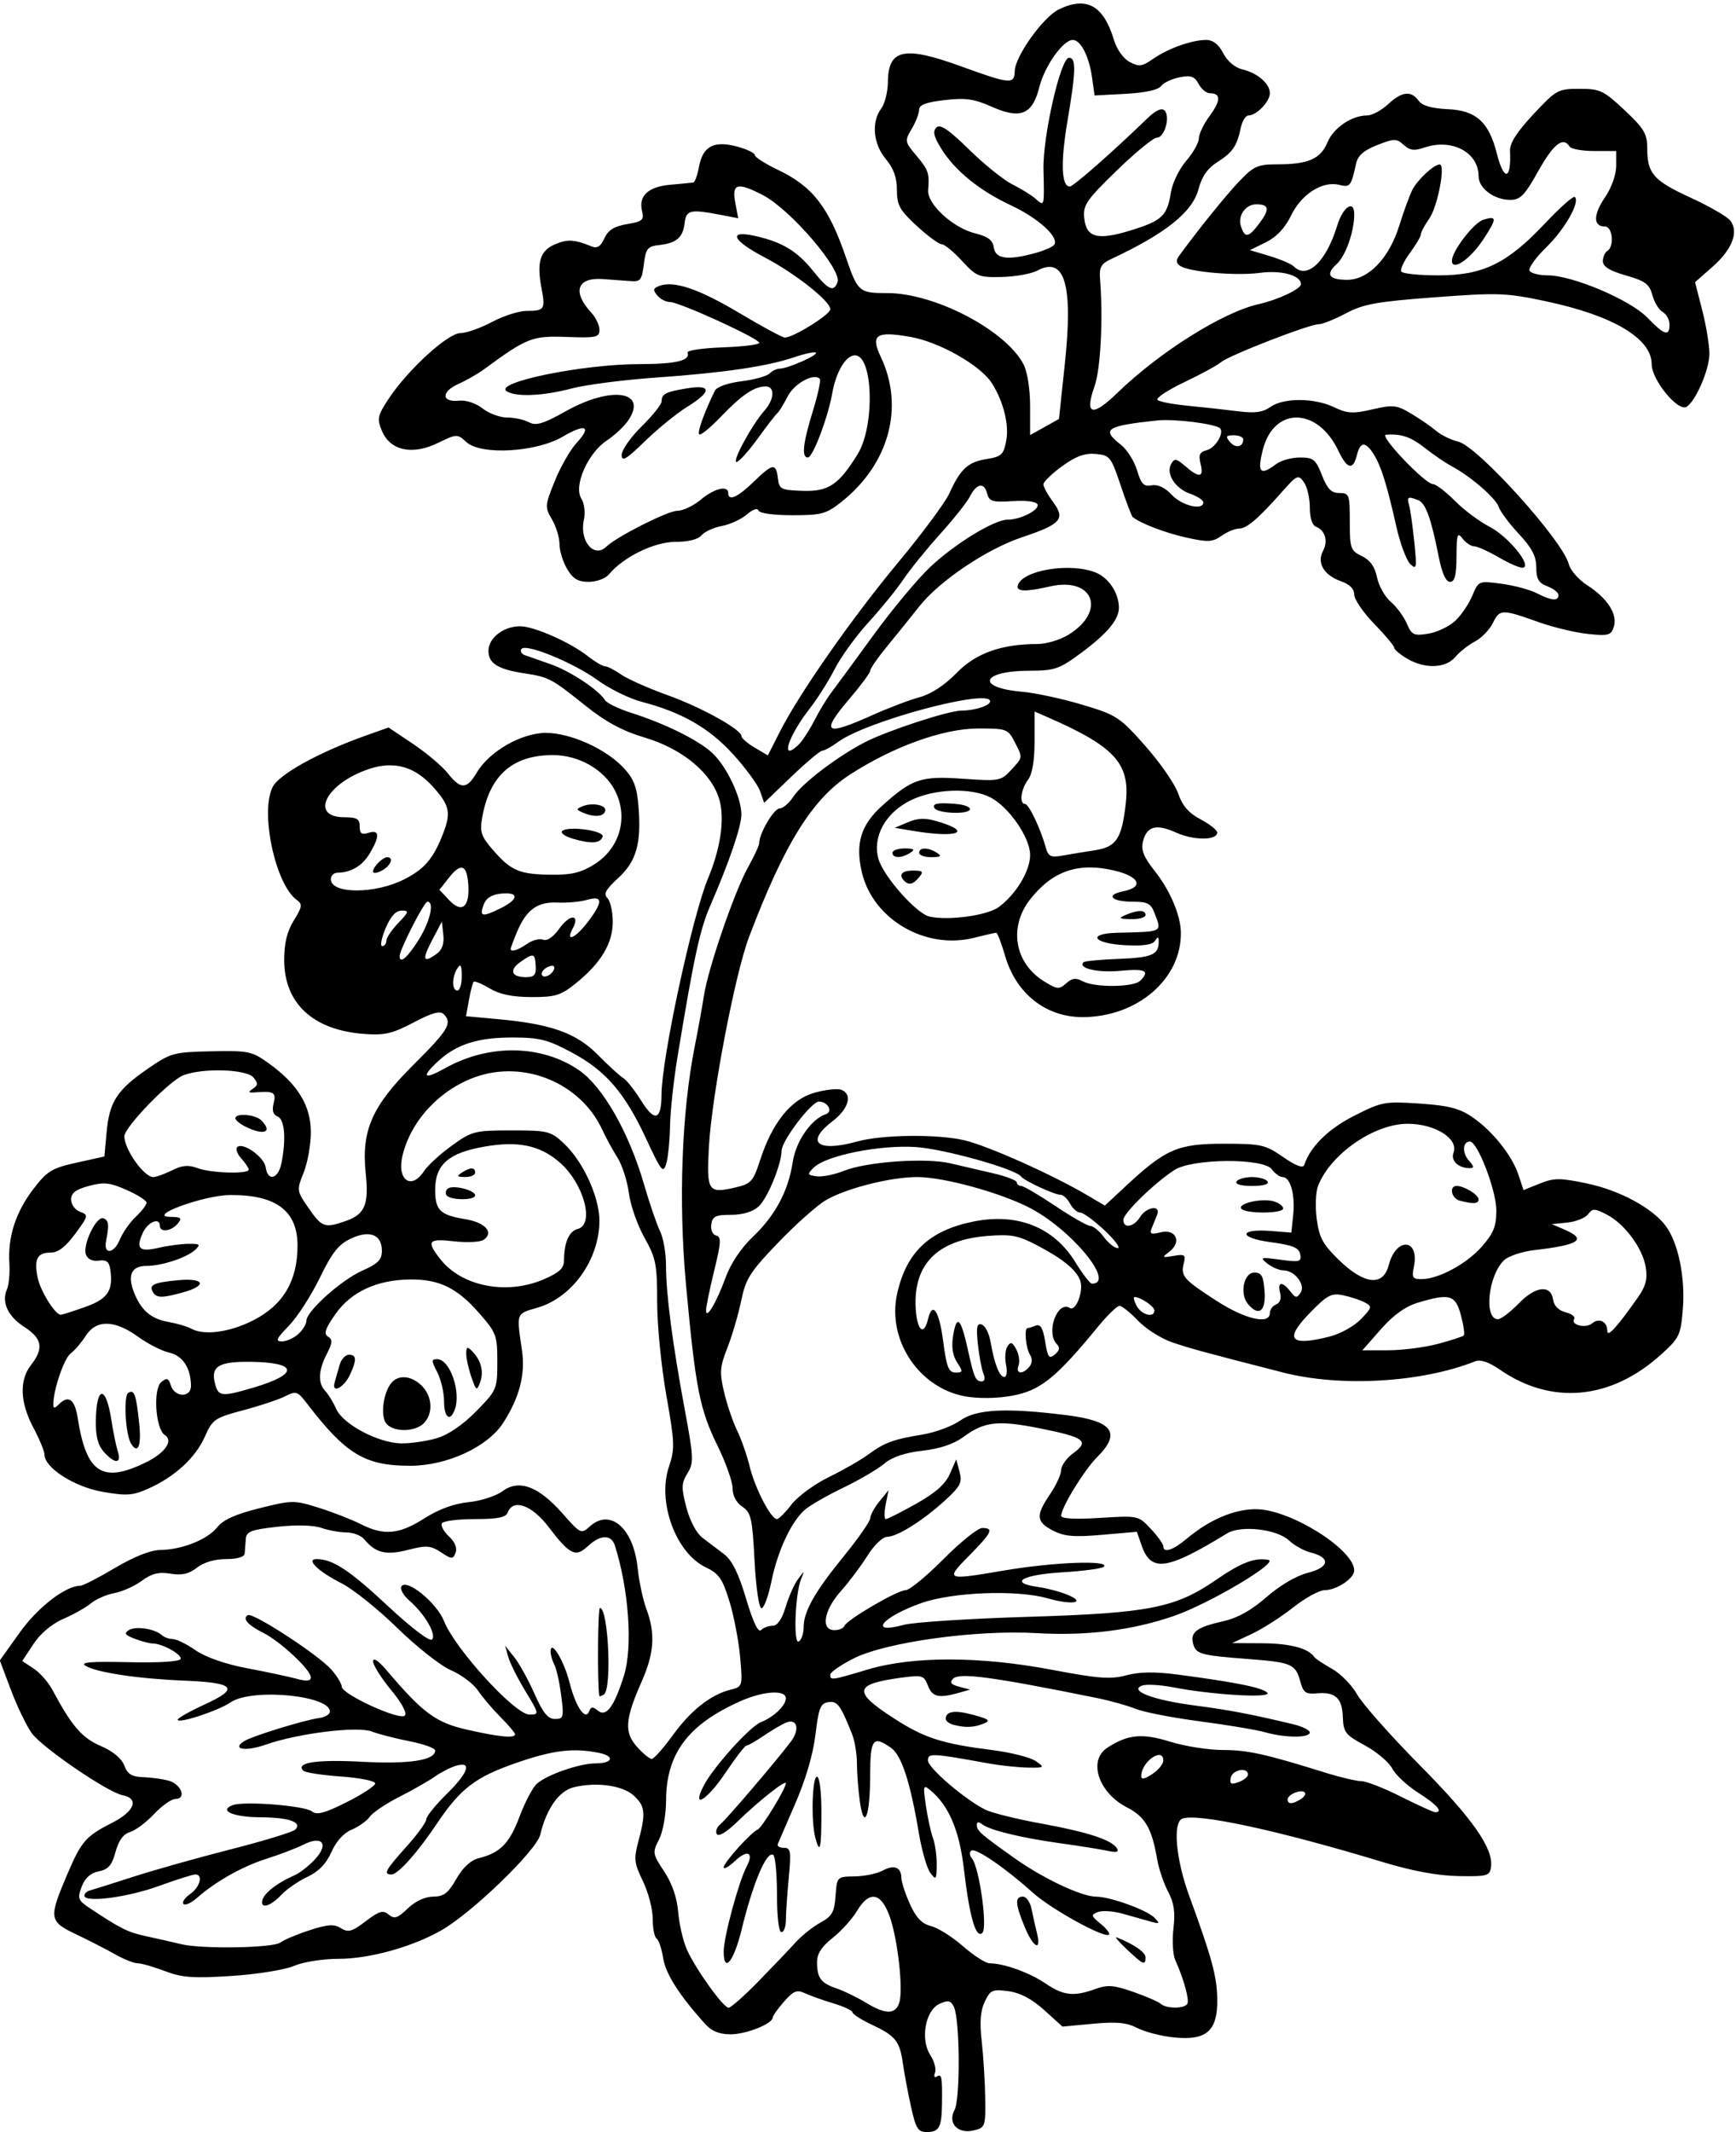 <?xml version="1.0" encoding="UTF-8"?>
<svg version="1.1" viewBox="0 0 366.56 450" xmlns="http://www.w3.org/2000/svg">
<path d="m192.35 444.61c-0.65-2.965-1.421-7.078-1.713-9.141-0.664-4.685-1.551-5.781-6.596-8.153-2.22-1.044-4.037-2.205-4.037-2.582 0-0.376-1.793-1.222-3.984-1.879-2.191-0.657-4.905-1.624-6.031-2.15-1.718-0.802-2.429-0.521-4.423 1.748-1.307 1.487-2.39 3.009-2.406 3.382-0.058 1.333-5.62 3.54-8.923 3.54-2.295 0-3.967-0.669-5.271-2.109-5.478-6.051-8.398-10.609-8.931-13.942-0.323-2.023-0.955-3.904-1.402-4.181-0.448-0.277-0.814-2.155-0.814-4.173s-0.93-5.584-2.067-7.924c-1.857-3.822-1.952-4.683-0.938-8.476 1.578-5.901 1.431-7.339-0.98-9.569-2.341-2.165-7.871-2.939-12.678-1.774-3.122 0.757-5.76 4.489-7.087 10.027-0.792 3.304-14.224 16.315-20.73 20.081-6.12 3.542-15.268 6.103-21.799 6.103-3.373 0-7.485 0.649-9.454 1.492-1.93 0.826-7.817 1.774-13.192 2.124-8.077 0.526-10.438 0.354-14.062-1.022-2.396-0.91-4.995-1.655-5.777-1.655-0.781-4.1e-4 -2.891-0.836-4.688-1.857-1.797-1.021-5.527-2.935-8.29-4.253-5.766-2.75-5.85-3.348-1.81-12.808 2.918-6.832 3.881-7.93 9.413-10.734 4.761-2.413 5.773-5.135 2.168-5.83-3.12-0.601-17.025-10.105-19.15-13.09-1.121-1.574-3.096-5.671-4.388-9.104l-2.349-6.242 4.21-5.899c3.808-5.336 9.694-9.872 12.811-9.872 0.539 0 3.82-1.688 7.291-3.75 3.975-2.361 7.507-3.765 9.539-3.791 4.625-0.059 10.01-2.203 12.051-4.798 1.24-1.577 3.869-2.761 8.914-4.018 6.926-1.725 7.327-1.728 12.521-0.101 2.951 0.925 6.931 2.475 8.844 3.445 4.91 2.489 8.121 2.203 13.448-1.196 3.028-1.933 6.261-3.12 9.319-3.422 2.575-0.255 5.81-1.297 7.188-2.316 3.486-2.578 7.6-1.055 12.666 4.687 3.818 4.328 3.956 4.393 5.782 2.74 4.31-3.901 9.224 0.375 10.093 8.784 0.292 2.829 1.128 6.734 1.857 8.678 1.912 5.098 1.641 9.292-0.982 15.224-3.549 8.024-3.752 10.771-1.026 13.819 1.268 1.418 2.675 2.578 3.125 2.578 0.45 0 2.453-2.255 4.45-5.011 3.821-5.272 7.996-8.557 12.224-9.619 2.507-0.629 2.528-0.701 1.995-6.831-0.296-3.407-1.317-8.726-2.269-11.82-1.466-4.767-2.226-5.86-4.982-7.165-6.341-3.003-10.301-13.829-7.778-21.262 1.263-3.72 1.214-5.049-0.554-15.015-1.067-6.014-1.94-14.89-1.94-19.726 0-7.943-0.26-9.255-2.694-13.593-1.482-2.641-2.96-6.874-3.284-9.408-0.325-2.533-1.415-5.908-2.423-7.5-1.008-1.592-2.446-4.228-3.196-5.859-4.516-9.819-16.413-14.777-26.728-11.137-7.582 2.675-13.676 9.226-15.447 16.606-1.236 5.149 1.851 7.377 4.539 3.275 0.789-1.204 3.436-3.63 5.881-5.391 4.245-3.056 4.815-3.201 12.588-3.201 7.756 0 8.283 0.133 11.134 2.812 3.992 3.752 7.423 11.228 7.434 16.202 0.019 8.15-5.677 16.209-12.979 18.365-4.698 1.387-4.54 0.956-3.357 9.15 0.719 4.987-0.559 9.877-3.967 15.178-3.277 5.097-11.885 9.072-19.647 9.073-9.54 9.4e-4 -13.596-2.439-21.746-13.081-2.036-2.659-2.332-2.759-4.688-1.576-1.383 0.694-5.371 2.021-8.863 2.948-5.973 1.586-6.449 1.915-8.06 5.557-1.963 4.438-6.385 8.503-11.929 10.967-3.337 1.483-4.604 1.571-9.711 0.671-5.984-1.054-12.232-5.078-12.232-7.877 0-0.693-1.055-3.243-2.344-5.668-2.834-5.331-3.001-10.029-0.469-13.248 2.708-3.442 2.327-5.574-1.425-7.982-3.493-2.242-4.881-5.258-3.669-7.975 0.403-0.903 0.627-3.374 0.497-5.491-0.342-5.584 1.331-10.756 5.058-15.638 2.923-3.828 3.902-4.426 9.141-5.587l5.867-1.299 0.469-5.138c0.585-6.415 2.21-8.92 8.669-13.369 4.893-3.37 5.472-3.529 13.456-3.697 7.868-0.165 8.56-0.018 12.158 2.572 6.079 4.378 8.841 8.905 8.841 14.493 0 2.614-0.683 6.46-1.518 8.546-1.496 3.74-1.481 3.844 1.065 7.519 2.804 4.046 3.378 4.243 7.832 2.69 4.034-1.406 4.897-3.457 4.213-10.007-0.953-9.121 1.284-14.21 10.113-23.002 7.389-7.357 8.228-8.772 6.329-10.671-0.745-0.745-2.485-0.258-6.328 1.773-4.474 2.364-6.104 2.742-10.457 2.421-10.77-0.793-16.875-6.437-16.875-15.602 0-3.557 0.604-6.04 2.033-8.351 1.79-2.896 1.862-3.414 0.606-4.333-4.53-3.312-7.776-18.603-5.064-23.849 1.407-2.72 9.816-7.347 19.769-10.878l4.688-1.663 5.156 3.451c2.836 1.898 6.136 4.684 7.334 6.192 2.768 3.484 4.03 3.451 6.162-0.158 2.627-4.447 9.452-8.353 14.578-8.342 5.202 0.011 12.604 3.334 16.378 7.351 2.149 2.288 2.825 4.009 3.159 8.044 0.655 7.895-0.414 11.703-4.279 15.244-2.634 2.413-3.14 3.357-2.268 4.229 0.618 0.618 1.123 2.875 1.123 5.016 0 4.551-2.504 8.709-7.821 12.989-3.161 2.544-4.31 2.897-9.375 2.881-4.006-0.013-6.696-0.571-8.79-1.826-1.66-0.994-3.186-1.619-3.391-1.388-0.205 0.231-0.651 1.958-0.991 3.837l-0.617 3.418 6.821 0.629c11.219 1.034 16.486 2.926 21.06 7.565 2.218 2.25 4.606 4.429 5.308 4.843 0.701 0.414 2.434 2.606 3.851 4.871 2.824 4.514 4.218 4.048 4.245-1.419 0.038-7.662 6.505-37.655 9.842-45.641 2.603-6.23 3.503-12.343 2.414-16.389-1.521-5.648-7.73-10.865-15.786-13.264-4.713-1.404-8.218-3.286-12.516-6.723-7.244-5.791-7.722-6.044-12.885-6.834-5.625-0.86-7.617-2.107-7.617-4.766 0-2.706 3.187-5.176 6.678-5.176 2.949 0 10.568 3.369 14.354 6.346 1.462 1.15 3.064 2.091 3.559 2.091s2.021 0.777 3.389 1.728c1.369 0.95 5.773 2.911 9.788 4.357 7.306 2.631 15.669 7.271 15.669 8.693 0 0.416 1.251 1.495 2.78 2.398l2.78 1.642 2.497-4.927c4.122-8.134 15.192-23.975 25.025-35.81 5.09-6.126 9.943-12.665 10.784-14.531 2.327-5.16 3.932-6.65 7.835-7.274 3.192-0.51 3.637-0.923 4.194-3.889 0.63-3.359-0.58-8.226-3.006-12.089-2.373-3.778-11.07-8.729-17.246-9.817-7.226-1.273-8.453-0.44-6.236 4.231 5.018 10.576 1.758 22.598-8.295 30.587-3.219 2.558-4.202 2.826-10.38 2.826-3.995 0-6.962-0.414-7.157-0.999-0.193-0.579-1.224-0.226-2.451 0.839-1.165 1.011-3.539 2.104-5.276 2.43-1.737 0.326-3.673 1.214-4.304 1.974-0.711 0.857-2.813 1.381-5.536 1.381-4.441 0-11.016 3.225-14.012 6.871-0.708 0.862-2.62 1.566-4.251 1.566-2.278 0-3.337-0.631-4.573-2.723-0.885-1.498-1.608-3.858-1.608-5.246s-0.716-3.735-1.591-5.216c-1.525-2.582-1.5-2.918 0.603-8.113 1.207-2.981 3.263-6.576 4.569-7.988 3.314-3.584 1.959-4.204-2.928-1.34-5.589 3.275-17.205 3.935-20.28 1.151-1.973-1.785-2.043-1.783-6.102 0.188-5.384 2.616-10.045 1.582-11.782-2.612-1.051-2.538-0.911-3.191 1.463-6.783 4.024-6.088 12.483-13.818 15.122-13.818 1.244 0 4.242-1.055 6.663-2.344 2.421-1.289 5.707-2.344 7.301-2.344 3.823 0 4.016-0.304 3.142-4.947-1.021-5.43-0.249-7.818 2.956-9.146 2.607-1.08 4.063-0.987 7.638 0.485 1.181 0.487 1.911 0.026 2.7-1.707 0.794-1.742 2.068-2.541 4.787-3 3.253-0.55 3.641-0.882 3.179-2.723-0.811-3.231 1.274-5.176 5.996-5.592 2.32-0.204 4.488-0.414 4.817-0.465 0.329-0.051 0.875-1.565 1.212-3.363 0.807-4.301 3.164-5.541 8.037-4.229 2.06 0.555 3.746 1.365 3.746 1.8s2.215 1.848 4.922 3.139c7.296 3.48 10.687 7.858 14.326 18.497 2.481 7.252 2.772 7.501 8.757 7.495 9.991-0.009 25.02 7.863 28.738 15.053 0.803 1.554 1.382 5.234 1.382 8.793v6.121l6.094-3.399 1.238-11.641c1.774-16.687-0.01-22.775-5.773-19.691-1.272 0.681-4.652 1.294-7.511 1.363-4.876 0.117-5.397-0.093-8.421-3.391-1.773-1.934-3.703-3.516-4.29-3.516s-2.955-1.741-5.264-3.869c-3.62-3.337-4.198-4.383-4.198-7.599 0-2.611-0.703-4.565-2.344-6.515-2.667-3.169-3.092-7.857-0.967-10.665 0.757-1.001 1.39-3.528 1.406-5.617 0.054-6.933 3.438-7.655 15.431-3.296 10.418 3.787 11.276 3.863 11.353 0.999 0.084-3.132 5.999-11.397 9.31-13.008 5.849-2.846 9.453-0.846 11.642 6.461 0.585 1.952 1.993 3.926 3.3 4.625 1.976 1.058 2.633 0.974 4.934-0.629 3.175-2.212 8.201-4.011 11.207-4.011 1.471 0 2.65 0.91 3.627 2.799 0.863 1.669 2.481 3.045 4.008 3.407 3.257 0.774 5.842 3.005 5.842 5.044 0 1.754-2.822 4.688-4.509 4.688-0.594 0-1.324 1.16-1.623 2.578-0.82 3.897-1.719 5.214-4.961 7.266-2.061 1.304-3.274 3.05-3.984 5.735-1.285 4.86-7.004 9.405-18.673 14.84-1.82 0.848-2.295 1.708-2.124 3.852 0.687 8.621 0.155 19.195-1.151 22.897-2.142 6.07-0.504 6.546 4.811 1.4 8.971-8.685 22.34-17.075 29.869-18.745 4.023-0.892 8.906-3.2 8.906-4.209 0-1.861-4.092-2.998-8.627-2.396-5.053 0.67-14.767-0.153-16.805-1.424-0.901-0.562-1.006-1.188-0.349-2.091 4.051-5.567 9.944-12.867 12.78-15.831 3.063-3.201 3.881-3.558 8.142-3.558 6.403 0 9.025-1.165 10.469-4.653 1.263-3.049 5.118-5.66 8.357-5.66 1.03 0 3.011-1.055 4.402-2.344 2.949-2.733 4.876-2.964 6.476-0.776 0.78 1.066 2.755 1.64 6.175 1.794 5.974 0.268 8.666 2.702 10.34 9.347 1.497 5.945 3.088 5.648 2.785-0.52-0.08-1.632 1.413-3.98 4.918-7.734 4.838-5.182 5.215-5.391 9.753-5.391 4.347 0 5.099 0.356 9.514 4.501 4.121 3.869 4.794 4.996 4.794 8.03 0 5.359 1.292 6.832 9.164 10.448 3.983 1.83 7.76 4.015 8.394 4.857 1.793 2.381 0.376 6.065-3.725 9.681l-3.74 3.299 1.516 5.918c0.834 3.255 1.516 7.377 1.516 9.161 0 3.337-2.871 10.014-4.825 11.222-1.795 1.11-7.363-5.679-7.363-8.977 0-5.451-8.119-10.284-22.345-13.3-8.396-1.78-10.095-1.841-23.471-0.839-12.239 0.917-15.074 1.428-18.747 3.384-2.38 1.267-4.964 2.303-5.742 2.301-2.006-4e-3 -18.943 6.576-20.632 8.016-0.773 0.659-4.275 2.564-7.781 4.233-3.506 1.669-6.037 3.348-5.625 3.73 0.412 0.382 3.281 0.934 6.375 1.227s7.803 0.811 10.464 1.151c3.699 0.473 5.349 0.261 7.005-0.899 2.806-1.966 9.238-1.94 13.419 0.054 2.822 1.346 3.987 1.412 8.11 0.46 4.394-1.014 5.112-0.934 8.221 0.924 1.873 1.119 4.25 2.756 5.281 3.636s3.118 1.895 4.637 2.256c4.088 0.971 22.064 20.886 23.323 25.84 0.328 1.289 2.068 3.289 3.868 4.443 4.292 2.754 6.478 6.143 5.648 8.756-0.585 1.842-1.119 1.993-5.468 1.543-2.651-0.274-7.352-1.402-10.445-2.507-7.718-2.756-8.184-2.747-9.622 0.189-0.695 1.42-2.401 3.179-3.79 3.91-1.389 0.731-3.26 2.206-4.157 3.278-2.013 2.405-6.432 2.553-10.177 0.34-1.498-0.885-2.723-1.923-2.723-2.308 0-0.385-1.898-2.653-4.219-5.04-2.32-2.387-4.219-5.168-4.219-6.178 0-1.202-0.98-2.179-2.832-2.825-3.541-1.234-5.098-3.859-3.767-6.347 1.121-2.094 0.475-4.387-1.442-5.122-0.833-0.32-1.334-1.864-1.334-4.112 0-1.98-0.567-4.375-1.259-5.322-1.182-1.617-1.454-1.502-4.453 1.88-5.196 5.86-7.594 7.921-9.216 7.921-0.841 0-2.514 0.689-3.717 1.532-1.913 1.34-2.852 1.385-7.474 0.359-4.499-0.998-9.871-3.071-11.313-4.365-0.22-0.198-1.355-3.203-2.521-6.678-2.01-5.989-2.283-6.332-5.256-6.597-2.301-0.205-4.189 0.484-7.088 2.584-2.174 1.575-3.952 3.299-3.952 3.833 0 0.533 0.928 2.224 2.062 3.758 2.629 3.556 1.642 4.668-6.568 7.407-7.476 2.493-17.487 9.237-21.744 14.646-1.805 2.293-4.863 6.088-6.797 8.433-1.934 2.345-3.516 4.625-3.516 5.067 0 0.442-1.898 3.028-4.219 5.746-6.391 7.487-5.482 8.211 4.617 3.68 3.409-1.53 7.921-3.245 10.026-3.812 2.415-0.65 5.275-2.52 7.751-5.067 4.092-4.21 9.507-6.153 17.151-6.153 1.847 0 4.785-0.881 6.528-1.959 8.114-5.014 5.245-12.324-3.995-10.18-5.079 1.178-7.144 1.091-6.696-0.283 1.049-3.22 11.194-4.838 16.516-2.633 2.711 1.123 4.821 4.358 4.821 7.391 0 2.516-2.488 5.49-7.996 9.56-4.618 3.412-5.553 3.731-10.948 3.744-10.154 0.025-11.359 3.579-1.502 4.43 2.737 0.237 8.429 1.459 12.648 2.718 7.311 2.18 7.939 2.59 13.378 8.725 3.139 3.541 6.262 8.059 6.939 10.041 0.889 2.6 2.221 4.126 4.782 5.479 1.952 1.031 3.512 2.297 3.466 2.812-0.147 1.64-4.997 1.616-8.676-0.043-4.206-1.897-6.194-1.37-7.003 1.856-0.452 1.8 0.132 3.277 2.451 6.205 3.247 4.099 5.478 9.317 5.545 12.967 0.181 9.829-9.168 17.898-20.757 17.916-7.726 0.012-14.038-4.962-16.337-12.872-0.789-2.715-1.64-4.936-1.891-4.936s-2.366 0.481-4.701 1.069c-10.235 2.577-21.321-3.89-23.662-13.804-1.437-6.085-0.234-10.023 4.306-14.099 6.321-5.675 8.18-6.294 17.031-5.669 7.611 0.537 8.02 0.464 10.117-1.798 2.589-2.794 2.561-2.565 0.755-6.058-1.37-2.65-1.695-2.765-7.734-2.75-7.338 0.018-17.907 3.834-27.059 9.769-7.927 5.14-13.823 14.644-21.264 34.278-2.964 7.821-7.896 33.667-8.465 44.359-0.496 9.334-0.166 9.823 5.707 8.44 3.199-0.753 3.672-1.28 5.087-5.669 2.567-7.963 6.543-12.911 11.484-14.295 2.329-0.652 4.882-0.937 5.673-0.633 2.448 0.939 1.593 4.021-1.843 6.641-5.845 4.458-3.201 6.62 5.231 4.277 5.224-1.451 16.73-1.595 22.507-0.281 4.949 1.125 18.776 7.312 26.326 11.778l3.438 2.034 4.53-4.215c8.311-7.732 10.89-8.842 20.545-8.842 7.932 0 8.792 0.192 12.578 2.812 2.658 1.84 4.193 2.423 4.439 1.686 1.302-3.902 5.078-7.62 10.562-10.401 5.81-2.947 6.452-3.067 13.79-2.576 6.071 0.406 8.412 1.001 11.085 2.815 4.268 2.896 8.459 8.127 9.823 12.258l1.051 3.185 3.454-1.378c3.025-1.207 4.255-1.21 9.91-0.023 6.952 1.459 13.856 5.181 16.687 8.996 2.63 3.544 4.138 10.919 3.59 17.554-0.456 5.524-0.731 6.088-4.703 9.658-10.559 9.488-23.058 10.621-33.959 3.078-2.276-1.575-4.07-2.185-5.156-1.752-11.31 4.502-28.382 5.502-40.572 2.379-16.951-4.344-19.447-5.023-23.438-6.377-2.32-0.787-5.561-2.841-7.203-4.563-1.641-1.722-3.405-3.132-3.919-3.132-0.514 0-2.546 1.966-4.516 4.369-8.407 10.258-11.801 13.126-16.98 14.351-3.072 0.726-6.952 0.925-10.187 0.52-10.22-1.277-17.527-11.736-15.262-21.844 1.962-8.757 6.804-13.318 16.132-15.197 9.268-1.867 16.951 1.198 21.488 8.572 1.537 2.498 3.11 4.542 3.495 4.542 5.214 0-4.609-11.773-13.518-16.201-6.427-3.195-17.94-6.299-23.362-6.299-5.62 0-14.977 2.367-19.294 4.88-1.805 1.051-6.319 5.066-10.032 8.924-5.971 6.203-6.877 7.625-7.845 12.308-0.602 2.912-1.913 7.375-2.912 9.917-1.594 4.054-1.68 5.206-0.699 9.375 0.615 2.614 1.842 6.229 2.727 8.034 0.885 1.805 2.094 5.261 2.685 7.681 1.124 4.598 4.483 11.069 5.745 11.069 0.403 0 1.789-1.384 3.08-3.076 1.29-1.692 4.821-4.285 7.846-5.763 3.025-1.478 6.765-3.618 8.312-4.754 3.486-2.562 5.254-3.215 11.511-4.249 2.722-0.45 6.295-1.777 7.941-2.949 3.405-2.424 9.749-2.741 22.567-1.125 9.686 1.221 11.48 3.718 6.353 8.845-2.76 2.76-7.59 10.641-7.59 12.384 0 0.61 2.927 0.769 8.148 0.443 8.121-0.507 8.156-0.499 10.781 2.311 1.448 1.55 2.633 3.196 2.633 3.657 0 1.517 2.027 0.877 4.912-1.55 4.871-4.098 10.229-6.351 14.876-6.253 7.219 0.153 20.525 8.537 20.525 12.933 0 1.673-3.709 4.146-6.218 4.146-1.128 0-4.132 1.645-6.675 3.655s-6.483 4.526-8.756 5.591l-4.132 1.936 6.39 0.034c5.816 0.031 9.717 1.057 10.954 2.881 0.258 0.38 1.945 1.51 3.75 2.512 1.805 1.001 4.198 3.445 5.317 5.43 1.12 1.985 7.075 8.702 13.234 14.926 11.149 11.268 15.572 17.589 15.02 21.467-0.268 1.884-0.786 2.029-6.886 1.921-4.375-0.077-9.742-1.071-15.938-2.952-21.931-6.658-39.173-10.392-42.352-9.172-2.061 0.791-1.372 8.573 1.44 16.256 4.854 13.261 5.897 17.129 5.935 22.009 0.051 6.593-2.302 8.621-9.181 7.912-2.649-0.273-6.117-1.169-7.706-1.991-2.227-1.152-4.368-1.357-9.343-0.894l-6.454 0.6-3.862-3.489c-2.611-2.359-5.058-3.649-7.555-3.984-3.358-0.45-3.811-0.251-4.985 2.195-0.916 1.908-1.106 4.326-0.653 8.316 0.351 3.094 0.684 8.465 0.74 11.935 0.097 6.04-2e-3 6.336-2.321 6.918-3.426 0.86-5.672-1.458-4.157-4.29 1.255-2.344 1.14-19.232-0.148-21.801-0.661-1.319-1.213-1.428-3.031-0.6-2.993 1.363-4.085 7.538-1.919 10.844 0.829 1.265 1.269 2.921 0.978 3.68-0.297 0.775-0.123 1.128 0.398 0.806 1.026-0.634 1.149 0.043 1.071 5.883-0.066 4.895-0.598 5.843-3.279 5.843-1.778 0-2.261-0.797-3.268-5.391zm-2.469-21.905c0.891-2.808-0.347-13.684-2.095-18.407-1.826-4.932-4.27-5.267-6.847-0.938-0.997 1.676-3.304 4.225-5.125 5.665-2.343 1.852-3.307 3.361-3.297 5.156 0.019 3.332 0.812 4.377 4.204 5.536 1.547 0.529 4.289 1.862 6.094 2.963 4.155 2.534 6.267 2.541 7.066 0.025zm-29.794-4.455c2.962-3.025 6.486-6.717 7.832-8.203 1.346-1.486 3.746-3.406 5.333-4.266 2.437-1.321 2.931-2.194 3.177-5.625 0.291-4.054 0.299-4.061 4.042-4.116 2.062-0.03 4.708-0.577 5.879-1.215 2.439-1.329 3.956-0.736 3.986 1.56 0.011 0.872 0.828 3.363 1.814 5.537 1.298 2.86 2.523 4.131 4.433 4.601 1.451 0.357 4.491 2.271 6.755 4.252 2.264 1.981 4.795 3.605 5.625 3.607 3.008 0.01 8.392 1.947 11.752 4.227 3.838 2.604 5.996 2.851 10.545 1.206 2.606-0.942 3.906-0.845 8.035 0.6 2.709 0.948 5.327 2.087 5.817 2.53 1.149 1.04 4.945 1.045 5.587 7e-3 0.489-0.792-0.732-5.241-2.535-9.235-0.513-1.137-0.687-4.144-0.386-6.684 0.408-3.445 0.12-5.419-1.133-7.777-0.924-1.738-1.97-4.848-2.324-6.91-1.109-6.455-2.543-8.919-6.308-10.84-6.052-3.087-8.335-9.911-4.219-12.608 4.319-2.83 7.393-3.129 13.285-1.29 3.069 0.958 8.074 1.748 11.122 1.755 5.293 0.013 8.961 0.824 21.711 4.801 3.13 0.976 6.529 1.775 7.554 1.775s4.792 1.475 8.371 3.278 6.825 3.28 7.212 3.281c1.764 7e-3 0.348-1.626-3.54-4.082-2.332-1.473-4.82-3.786-5.53-5.14-0.709-1.354-3.32-3.556-5.801-4.894-4.103-2.212-4.522-2.751-4.633-5.963-0.14-4.04-1.592-5.36-5.506-5.009-2.327 0.209-2.855-0.169-3.476-2.486-0.993-3.709-1.823-4.067-11.067-4.771-10.026-0.764-10.993-1.038-11.578-3.274-0.623-2.384 0.804-3.445 6.286-4.673 3.108-0.697 6.009-2.307 9.23-5.125 2.831-2.476 6.311-4.515 8.757-5.131 4.558-1.148 4.818-3.215 0.539-4.277-1.381-0.343-3.446-1.496-4.589-2.563-2.549-2.379-10.145-3.24-13.023-1.476-12.713 7.791-16.069 8.269-18.055 2.571l-1.011-2.899-7.365 0.642c-5.913 0.516-7.951 0.339-10.338-0.895-3.586-1.855-3.693-3.157-0.629-7.672 1.289-1.899 2.344-4.203 2.344-5.12s1.16-2.517 2.578-3.556c3.464-2.54 2.352-3.357-7.14-5.245-8.812-1.753-11.659-1.427-16.088 1.841-2.019 1.49-4.972 2.479-8.636 2.894-3.721 0.421-6.399 1.329-8.074 2.739-1.379 1.16-5.244 3.426-8.589 5.036-3.345 1.61-6.984 3.69-8.086 4.622-2.897 2.451-5.808 8.639-7.145 15.193-0.64 3.136-1.585 5.683-2.101 5.66-0.53-0.023-1.165-4.398-1.46-10.055-0.467-8.956-0.74-10.157-2.578-11.378-1.268-0.842-2.056-2.331-2.056-3.885 0-1.386-1.44-5.448-3.201-9.026-3.75-7.622-4.635-12.152-6.642-34-1.607-17.494-0.907-36.377 1.864-50.318 0.717-3.609 1.587-8.41 1.932-10.668 0.878-5.742 6.444-21.933 9.293-27.031 1.308-2.34 2.378-4.666 2.378-5.167 0-2.023 3.109-7.289 4.304-7.289 0.703 0 1.998-1.098 2.877-2.441 1.883-2.874 9.453-8.629 15.222-11.572 4.774-2.436 17.518-6.606 20.242-6.625 2.909-0.02 6.105-1.052 6.105-1.972 0-2.799-26.048 4.155-32.071 8.563-1.397 1.022-2.91 1.859-3.361 1.859s-3.4 2.476-6.551 5.503l-5.73 5.503-0.865-2.482c-0.476-1.365-3.055-4.878-5.73-7.805-5.071-5.548-10.787-8.821-19.284-11.041-2.578-0.673-6.777-2.74-9.33-4.592-5.125-3.717-15.25-7.835-16.056-6.529-0.283 0.457 0.04 1.032 0.718 1.278 0.677 0.246 3.101 1.095 5.386 1.887 4.148 1.438 10.214 5.431 11.554 7.606 0.39 0.633 2.921 1.853 5.625 2.713 7.073 2.248 14.106 5.732 17.016 8.428 3.042 2.819 6.133 9.324 6.161 12.965 0.019 2.508-2.522 9.956-6.611 19.379-2.155 4.966-3.409 10.768-6.888 31.875-0.807 4.898-1.513 11.438-1.568 14.531-0.055 3.094-0.416 6.68-0.803 7.969-0.632 2.108-1.05 1.595-4.147-5.086-4.572-9.862-8.575-14.535-15.744-18.375-5.119-2.742-6.844-3.183-12.506-3.193-7.321-0.014-11.853 1.415-15.697 4.948-3.757 3.453-3.158 4.086 1.437 1.518 9.227-5.157 20.367-4.977 28.264 0.456 5.008 3.446 10.535 13.146 13.693 24.033 1.183 4.08 2.715 8.557 3.402 9.95 0.688 1.392 1.25 4.631 1.25 7.198 0 5.991 1.362 16.464 3.953 30.389 1.896 10.19 1.941 11.247 0.578 13.493-1.293 2.131-1.321 3.039-0.223 7.225 0.742 2.829 2.131 5.443 3.396 6.388 1.177 0.88 3.224 2.431 4.549 3.447 1.706 1.308 3.065 4.052 4.655 9.401 1.474 4.956 2.564 7.237 3.169 6.631 0.508-0.508 1.615-0.923 2.462-0.923 0.998 0 1.958-1.398 2.731-3.977 0.655-2.187 1.829-4.824 2.607-5.859 1.408-1.872 1.412-1.872 0.649-7e-3 -1.269 3.103-1.667 13.907-0.486 13.177 0.562-0.347 1.022-1.683 1.022-2.967 0-3.377 2.29-7.428 8.545-15.118 3.034-3.73 5.527-7.316 5.538-7.969 0.011-0.653 0.88-2.241 1.929-3.53l1.908-2.344-0.597 3.047c-0.329 1.676-0.316 3.047 0.028 3.047 0.344 0 3.225-1.457 6.403-3.238 4.078-2.285 6.173-4.14 7.122-6.306l1.345-3.069 0.7 2.617c0.608 2.275 0.204 3.07-3.087 6.072-4.694 4.282-10.09 7.662-12.244 7.669-0.898 3e-3 -2.747 1.794-4.119 3.989-1.37 2.191-3.906 5.568-5.637 7.503-3.571 3.994-4.264 8.2-1.349 8.2 0.988 0 1.938-0.393 2.109-0.873 0.459-1.284 11.202-7.564 12.939-7.564 0.818 0 4.417-2.953 7.999-6.562 3.582-3.609 7.262-6.562 8.178-6.562 2.513 0 2.076 0.926-2.752 5.827-5.122 5.201-5.007 5.25 7.342 3.147 10.486-1.786 22.527-2.238 21.081-0.792-0.376 0.376-4.315 0.903-8.754 1.172-8.536 0.517-11.39 2.204-5.208 3.079 1.953 0.276 4.817 1.033 6.364 1.682 4.012 1.683 0.905 2.205-4.3 0.722-6.455-1.839-19.997-1.329-26.604 1.002-8.34 2.943-11.394 6.686-3.758 4.606 2.048-0.558 13.849-1.321 26.224-1.696 25.573-0.775 31.135-1.867 39.734-7.796 5.311-3.662 8.215-4.772 11.05-4.226 2.381 0.459-12.549 9.303-20.044 11.873-8.787 3.013-18.349 4.203-28.866 3.592-12.81-0.744-31.858 1.892-38.692 5.356-2.696 1.366-4.901 2.898-4.901 3.405 0 1.244 0.233 1.213 7.868-1.075 9.542-2.859 23.718-2.838 38.983 0.056 9.786 1.855 12.341 2.044 15.654 1.158 2.769-0.741 6.016-0.789 10.805-0.159 12.304 1.617 17.941 2.754 18.964 3.826 1.16 1.215-11.493 0.491-19.91-1.139-2.739-0.53-5.692-0.686-6.562-0.345-2.778 1.087 2.432 3.047 11.114 4.18 7.35 0.96 11.819 1.81 20.818 3.963 1.934 0.463 3.516 1.247 3.516 1.742 0 1.173-5.218 1.156-9.353-0.03-1.786-0.512-7.985-1.553-13.776-2.312-5.791-0.759-11.921-1.948-13.622-2.641-1.701-0.693-5.413-1.73-8.249-2.304-22.103-4.475-28.976-5.398-30.305-4.069-0.801 0.801-0.485 1.225 1.258 1.689l2.328 0.619-2.344 0.663c-4.281 1.21-5.652 0.901-6.557-1.48-0.822-2.163-1.207-2.287-5.367-1.738-10.312 1.362-10.643 2.925-1.826 8.62 6.413 4.142 10.155 5.35 20.742 6.692 3.947 0.5 8.09 1.55 9.207 2.332 1.959 1.372 1.899 1.421-1.693 1.367-2.048-0.031-5.834-0.439-8.412-0.906-11.866-2.152-12.656-2.189-12.656-0.593 0 1.548 7.762 8.204 12.108 10.382 1.333 0.668 6.641 1.985 11.798 2.926 9.896 1.807 14.902 3.446 16.013 5.244 0.478 0.774-0.111 0.919-2.045 0.504-1.495-0.321-5.881-1.022-9.749-1.557-8.368-1.159-15.024-2.765-16.641-4.016-0.774-0.599-1.172-0.562-1.172 0.109 0 1.235 0.794 1.935 7.969 7.027 6.06 4.301 14.18 8.125 17.25 8.125 2.912 0 10.702 2.809 12.281 4.429 1.259 1.291 1.16 1.373-0.938 0.784-1.289-0.362-3.916-1.099-5.838-1.638-1.922-0.539-4.242-0.688-5.156-0.333-1.509 0.587-1.456 0.815 0.58 2.476 1.233 1.006 2.033 2.038 1.777 2.294-0.875 0.875-12.196-5.353-16.079-8.846-5.796-5.214-12.019-9.482-12.971-8.894-0.483 0.299-0.44 1.004 0.102 1.657 1.558 1.877 3.34 14.566 2.206 15.701-1.359 1.359-2.722-3.341-3.902-13.445-0.954-8.175-3.182-13.412-7.083-16.649-1.509-1.253-1.573-1.029-0.937 3.295 0.375 2.551 1.046 5.615 1.492 6.809 0.445 1.194 0.796 3.725 0.78 5.625-0.027 3.155-0.143 3.305-1.336 1.731-0.718-0.948-1.813-4.745-2.433-8.438-1.8-10.727-3.654-16.418-5.849-17.956-3.835-2.686-4.414-1.921-4.429 5.851-0.017 8.694-1.303 11.818-2.193 5.328-0.333-2.43-0.606-6.027-0.606-7.993 0-1.966-0.474-4.755-1.054-6.197-2.458-6.113-3.065-6.923-4.986-6.648-1.647 0.236-2.043 1.235-2.708 6.838-0.485 4.087-2.077 9.54-4.219 14.455-1.892 4.341-3.58 8.243-3.752 8.672-0.172 0.429 0.416 0.779 1.307 0.779 1.434 0 1.551 0.727 1.022 6.328-0.329 3.481-0.601 7.488-0.604 8.906-4e-3 1.418-0.429 2.578-0.944 2.578-0.551 0-0.938-3.263-0.938-7.913 0-4.352-0.358-8.135-0.796-8.405-1.405-0.868-4.259 5.88-6.681 15.799-1.649 6.753-3.773 9.331-3.773 4.58 0-3.019 3.156-14.706 4.831-17.886 1.613-3.064 0.222-3.718-2.49-1.17-1.287 1.209-2.34 1.791-2.34 1.293 0-0.976 5.791-7.402 7.19-7.978 0.887-0.365 5.935-8.657 5.935-9.749 0-0.822-5.804 3.779-10.365 8.217-2.145 2.088-3.848 3.105-4.212 2.516-0.336-0.544 4.6e-4 -1.488 0.748-2.098 1.366-1.115 12.001-13.579 14.931-17.499 1.861-2.489 1.302-4.848-0.945-3.987-0.86 0.329-2.993 1.568-4.741 2.753-1.748 1.185-3.438 2.155-3.756 2.155s-2.263 2.52-4.322 5.599c-3.986 5.961-7.356 8.008-4.687 2.848 2.027-3.919 9.775-12.514 12.097-13.419 2.671-1.04 5.252-3.506 5.252-5.018 0-1.847-4.693-1.568-9.519 0.567-11.09 4.905-15.736 11.077-15.773 20.953-0.012 3.072-0.662 6.678-1.495 8.288-1.413 2.733-1.368 3.013 1.096 6.736 1.673 2.528 2.707 5.527 2.96 8.587 0.214 2.586 1.044 6.152 1.843 7.923 1.874 4.155 7.685 12.248 8.794 12.248 0.471 0 3.279-2.475 6.24-5.5zm77.864-6.793c-1.708-1.605-2.683-2.752-2.167-2.548 3.615 1.429 6.094 3.142 6.094 4.211 0 1.796-0.449 1.607-3.926-1.663zm-21.62-4.829c-1.98-4.816-2.061-6.315-0.341-6.315 0.715 0 1.533 1.16 1.818 2.578 0.285 1.418 0.804 3.738 1.153 5.156 0.984 3.996-0.8 3.033-2.631-1.42zm-44.175-18.737c-0.923-3.443-0.669-12.891 0.347-12.891 0.547 0 0.938 3.125 0.938 7.5 0 7.739-0.308 9.033-1.284 5.391zm29.175-23.849c-0.902-0.236-1.641-0.795-1.641-1.242 0-1.64 1.926-1.92 5.838-0.847 3.377 0.926 3.711 1.217 2.131 1.851-2.059 0.826-3.823 0.893-6.328 0.238zm-142.1 45.943c0.683-0.542 3.425-1.698 6.093-2.568 3.894-1.27 5.21-1.358 6.669-0.447 1.539 0.961 2.34 0.736 5.229-1.467 2.841-2.167 3.652-2.402 4.85-1.409 1.2 0.996 1.868 0.782 4.034-1.293 1.601-1.534 3.654-2.489 5.357-2.494 2.234-6e-3 3.168-0.72 4.891-3.737 1.371-2.401 3.042-3.955 4.688-4.36 4.559-1.123 6.542-3.13 8.644-8.751 1.135-3.035 2.782-6.168 3.66-6.963 2.093-1.894 9.01-4.307 12.347-4.307 3.722 0 4.232-1.532 0.743-2.23-5.445-1.089-9.697-0.563-17.556 2.173-8.514 2.963-11.672 5.384-16.586 12.713-4.138 6.173-8.251 10.781-9.622 10.781-1.798 0-1.325-0.885 3.115-5.823 2.32-2.581 4.219-5.192 4.219-5.802s1.898-2.973 4.219-5.25c4.663-4.577 5.528-7.068 2.109-6.078-1.16 0.336-3.185 1.369-4.499 2.296-1.314 0.926-4.689 2.849-7.5 4.272-2.811 1.423-5.621 3.313-6.245 4.201-0.624 0.888-2.345 2.115-3.825 2.728-1.679 0.695-3.289 2.471-4.282 4.722-1.092 2.475-2.687 4.123-5.081 5.25-1.919 0.903-4.418 2.633-5.554 3.844-2.015 2.15-4.043 2.908-4.015 1.5 0.033-1.625 2.762-3.865 7.017-5.762 1.031-0.46 2.903-1.941 4.16-3.291 3.004-3.229 1.546-5.109-2.411-3.106-1.477 0.747-5.006 2.095-7.842 2.995-5.112 1.622-10.708 4.783-14.762 8.341-1.158 1.016-2.398 1.555-2.756 1.197s0.274-1.297 1.403-2.088c2.103-1.473 2.81-4.144 1.098-4.144-0.525 0-4.006 1.104-7.734 2.453-6.648 2.406-15.686 3.571-15.686 2.022 0-0.431 0.527-0.925 1.172-1.097 0.645-0.172 4.758-1.471 9.141-2.886 4.383-1.415 13.664-4.026 20.625-5.801 6.961-1.776 13.075-3.646 13.586-4.155 1.559-1.553-1.313-2.571-7.331-2.6-5.755-0.028-8.912-1.397-5.892-2.556 2.393-0.918 15.306 0.106 16.782 1.331 0.98 0.813 2.675 0.357 7.3-1.966 3.313-1.664 6.023-3.447 6.023-3.963 0-0.516-3.254-1.168-7.232-1.451-3.978-0.282-7.551-0.833-7.942-1.223-1.719-1.719 2.758-2.405 12.361-1.894 10.044 0.535 15.469-0.298 15.469-2.374 0-0.492-2.426-1.37-5.391-1.951-2.965-0.581-6.546-1.504-7.958-2.051-3.055-1.183-15.583 0.365-22.463 2.776-4.276 1.498-7.26 0.984-4.473-0.771 1.659-1.045 12.7-4.447 15.713-4.842 1.181-0.155 2.223-0.703 2.317-1.219 0.639-3.507-16.33-5.217-20.927-2.109-2.688 1.818-11.205 4.606-11.173 3.658 0.011-0.336 2.603-1.796 5.759-3.243 7.369-3.379 6.326-4.566-4.391-4.995-9.648-0.386-18.543-1.722-20.828-3.126-1.237-0.761 1.047-0.955 9.053-0.77 6.44 0.149 10.827-0.121 11.008-0.678 0.311-0.957-3.863-3.269-5.903-3.269-0.637 0-2.332-0.446-3.766-0.991-2.067-0.786-2.324-1.166-1.241-1.836 1.457-0.901 5.484-0.28 6.96 1.073 0.49 0.449 1.522 0.816 2.293 0.816 0.771 0 2.946 1.069 4.832 2.376 2.123 1.471 6.249 2.91 10.832 3.778 4.072 0.771 8.774 1.772 10.45 2.224 2.205 0.595 3.047 0.51 3.047-0.306 0-1.563-6.4-7.547-10.019-9.368-3.304-1.662-4.486-3.007-3.29-3.746 1.048-0.648 14.892 8.364 17.639 11.483 1.195 1.357 2.186 2.985 2.203 3.62 0.041 1.607 12.22 7.187 13.309 6.099 0.523-0.523-0.627-2.661-2.928-5.446-2.084-2.522-3.776-5.225-3.761-6.008 0.017-0.874 1.105-0.157 2.819 1.858 7.775 9.138 10.414 11.077 17.143 12.597 6.782 1.532 10.01 1.833 10.01 0.934 0-0.292-1.371-1.908-3.047-3.591-1.676-1.682-3.831-4.22-4.789-5.639-0.958-1.419-3.515-3.34-5.682-4.269-2.167-0.929-7.258-4.933-11.314-8.898-4.056-3.965-9.33-8.2-11.721-9.411-5.009-2.538-7.724-5.161-5.342-5.161 3.375 0 6.94 2.344 14.993 9.859 5.008 4.673 8.871 7.609 9.363 7.117 1.017-1.017-1.526-5.395-4.762-8.2-1.273-1.103-2.037-2.453-1.699-3.001 1.081-1.748 7.469 3.439 8.996 7.305 2.317 5.867 14.983 19.733 18.025 19.733 2.152 0 2.149-0.016-1.067-5.328-1.503-2.483-3.032-5.57-3.397-6.859l-0.664-2.344 1.931 2.415c1.062 1.328 2.99 4.809 4.283 7.734 1.778 4.02 2.831 5.319 4.311 5.319 1.818 0 1.914-0.355 1.332-4.922-0.345-2.707-0.992-5.632-1.438-6.501-0.447-0.868-0.812-2.119-0.812-2.779 0-2.754 2.793 1.771 3.993 6.468 1.347 5.276 3.389 8.23 4.184 6.054 0.345-0.943 0.74-0.964 1.787-0.095 1.77 1.469 3.435-0.749 5.525-7.355 1.891-5.979 1.044-18.17-1.909-27.475-0.757-2.385-3.086-2.331-5.708 0.132-2.589 2.433-3.798 1.84-8.311-4.075-3.524-4.618-7.46-6.013-8.598-3.047-0.407 1.06-2.116 1.406-6.947 1.406-3.524 0-6.652 0.397-6.952 0.882-0.3 0.485 0.362 1.727 1.471 2.76 1.255 1.17 1.79 2.467 1.417 3.439-0.555 1.445-0.783 1.44-3.104-0.081-2.191-1.436-3.063-1.498-6.954-0.501-4.655 1.193-6.825 0.669-9.23-2.228-0.665-0.802-2.361-1.457-3.767-1.457s-3.792-0.43-5.301-0.956c-1.676-0.584-5.287-0.675-9.28-0.234-5.602 0.619-6.557 0.99-6.672 2.597-0.074 1.031-0.18 2.402-0.234 3.047-0.062 0.73-1.545 1.172-3.936 1.172-2.37 0-4.715 0.691-6.136 1.809-1.694 1.333-3.169 1.668-5.598 1.274-2.494-0.405-3.967-0.04-6.043 1.494-1.509 1.116-4.119 2.287-5.8 2.602-1.681 0.315-3.899 1.282-4.931 2.149-1.031 0.867-3.648 2.342-5.816 3.278-2.431 1.05-4.856 3.085-6.327 5.309l-2.386 3.606 2.406 1.576c1.323 0.867 3.116 2.907 3.984 4.534 4.052 7.596 6.227 10.12 10.178 11.814 2.575 1.104 4.414 2.624 4.983 4.121 0.698 1.837 1.595 2.393 3.972 2.465 1.688 0.051 4.123 0.386 5.409 0.744 2.662 0.741 3.819 3.85 1.432 3.85-0.838 0-2.872 1.434-4.522 3.187-1.649 1.753-3.939 3.466-5.088 3.807-1.408 0.418-2.402 1.784-3.052 4.197-0.757 2.812-1.514 3.687-3.539 4.092-1.737 0.347-2.911 1.403-3.605 3.241-0.948 2.512-0.8 2.877 1.877 4.649 6.479 4.286 7.894 4.982 11.877 5.839 2.285 0.491 5.545 1.231 7.245 1.644 4.41 1.071 19.505 0.813 20.98-0.359zm67.297-52.038c-0.417-3.126-0.297-18.571 0.145-18.571 1.79 0 2.572 17.205 0.831 18.281-0.516 0.319-0.955 0.449-0.976 0.29zm148.14 21.778c0.758-0.48 1.135-1.116 0.837-1.414-0.739-0.739-3.623 0.438-3.623 1.478 0 1.069 1.032 1.045 2.785-0.064zm-11.153-5.239c-0.124-1.592-3.316-0.94-3.64 0.744-0.253 1.315 0.079 1.49 1.697 0.891 1.107-0.409 1.981-1.145 1.943-1.635zm-17.882-2.874c0-2.966-4.582 0.158-4.658 3.176-0.022 0.871 0.603 0.779 2.314-0.342 1.289-0.845 2.344-2.12 2.344-2.834zm-214.75-62.996c4.003-1.97 5.781-4.569 3.921-5.729-1.961-1.224-2.533-9.698-0.754-11.175 1.189-0.987 1.53-0.864 2.038 0.74 0.794 2.5 4.234 2.59 4.234 0.11 0-3.76-1.738-6.444-4.577-7.068-1.548-0.34-4.523-1.856-6.611-3.368-4.946-3.583-8.824-3.643-11.04-0.172-0.905 1.418-2.338 3.092-3.184 3.72-1.38 1.025-3.651 7.686-3.651 10.711 0 0.917 0.25 0.929 1.125 0.054 2.082-2.082 3.394-1.149 4.024 2.859 1.837 11.685 5.229 13.868 14.474 9.318zm-8.931-2.152c-1.27-1.405-1.766-3.296-1.718-6.553 0.113-7.557 2.146-7.638 3.294-0.131 0.373 2.442 0.979 5.389 1.346 6.549 0.841 2.661-0.578 2.726-2.922 0.135zm5.728-1.753c-1.199-1.939-1.647-10.084-0.592-10.736 1.284-0.794 1.675 0.334 2.329 6.729 0.46 4.498-0.321 6.299-1.738 4.007zm64.565-1.164c2.434-0.72 5.503-2.82 8.312-5.688 4.359-4.449 4.453-4.67 4.453-10.445 0-5.596-0.203-6.13-3.943-10.378-4.625-5.254-8.373-7.054-14.543-6.984-6.948 0.079-12.393 2.607-15.676 7.277-2.189 3.115-2.546 4.191-1.587 4.784 1.009 0.624 0.961 1.299-0.257 3.655-1.8 3.482-1.907 6.167-0.312 7.838 0.651 0.681 1.689 2.382 2.307 3.78 1.433 3.24 8.933 7.201 13.745 7.259 2.003 0.024 5.378-0.47 7.5-1.098zm-10.674-3.079c-1.285-1.549-0.675-6.49 1.06-8.58 1.507-1.816 4.276-1.552 6.442 0.614 2.247 2.247 2.431 5.872 0.402 7.902-1.869 1.869-6.375 1.906-7.904 0.065zm12.189-4.732c0-1.83-0.644-4.572-1.43-6.094-1.266-2.448-1.269-2.766-0.024-2.766 2.714 0 5.126 6.982 3.698 10.705-1.002 2.611-2.243 1.59-2.243-1.845zm-23.104-3.944c0.251-0.899 0.729-2.584 1.062-3.744 0.333-1.16 1.211-2.109 1.949-2.109 1.621 0 1.69 1.025 0.279 4.123-1.276 2.8-3.985 4.225-3.29 1.73zm28.88-1.136c-0.599-1.717-1.088-3.933-1.088-4.924 0-1.49 0.212-1.588 1.224-0.563 1.911 1.933 2.535 4.331 1.709 6.564-0.708 1.914-0.827 1.844-1.845-1.076zm-46.024 2.218c9.638-2.843 9.44-5.298-0.44-5.441-6.859-0.099-8.599 0.925-7.694 4.531 0.71 2.829 1.377 2.903 8.134 0.91zm154.14-2.951c-0.375-0.902-0.901-3.699-1.169-6.215-0.386-3.633-0.218-4.487 0.817-4.146 0.717 0.236 1.552 1.873 1.856 3.637 0.806 4.677 1.884 7.427 2.912 7.427 0.496 0 0.659-1.16 0.361-2.578-0.298-1.418-0.166-3.162 0.293-3.877 0.671-1.044 1.038-0.92 1.87 0.635 0.569 1.064 0.78 2.597 0.469 3.408-0.68 1.773 0.878 1.958 2.279 0.271 0.633-0.763 0.68-1.707 0.129-2.578-0.868-1.372-1.25-5.594-0.506-5.594 0.216 0 1.002-0.234 1.747-0.52 0.997-0.383 1.519 0.508 1.978 3.374 0.535 3.343 0.824 3.728 2.043 2.716 0.985-0.818 1.121-1.478 0.443-2.156-2.408-2.408 0.056-9.312 2.733-7.658 1.294 0.799 2.975-3.719 2.168-5.827-0.875-2.285-3.665-4.553-9.117-7.41-3.992-2.092-5.468-2.368-10.504-1.964-10.531 0.845-15.612 5.966-15.107 15.224 0.257 4.714 1.727 6.039 2.599 2.344 0.924-3.915 2.359-1.835 3.206 4.649 0.718 5.491 1.155 6.601 2.6 6.601 1.593 0 1.621-0.177 0.335-2.14-0.938-1.431-1.216-3.287-0.839-5.606 0.746-4.599 1.625-3.807 3.084 2.781 1.37 6.189 1.658 6.84 3.02 6.84 0.571 0 0.696-0.688 0.3-1.641zm95.97-6.28c2.76-0.735 5.214-1.531 5.452-1.769 0.238-0.238-0.032-2.163-0.602-4.278-1.165-4.325-2.338-4.667-9.085-2.648-2.641 0.79-5.168 2.605-7.814 5.611l-3.911 4.443 5.47-0.011c3.009-7e-3 7.729-0.612 10.489-1.347zm-240.64-2.068c0.943-0.853 1.714-2.119 1.714-2.813 0-2.019 7.378-8.618 11.843-10.593 3.272-1.448 4.094-2.285 4.094-4.175 0-3.432-2.58-4.442-6.562-2.567-2.594 1.221-3.968 2.96-6.562 8.308-1.805 3.72-4.735 8.255-6.512 10.078-2.639 2.707-2.91 3.314-1.48 3.314 0.963 0 2.522-0.698 3.465-1.552zm217.77 0.526c2.241-0.564 5.213-2.214 6.604-3.666 2.375-2.479 2.424-2.696 0.794-3.551-0.955-0.501-3.001-1.175-4.548-1.498-2.446-0.511-3.344-0.045-6.889 3.579-5.631 5.754-4.438 7.271 4.04 5.136zm65.065-8.22c1.693-2.409 2.09-3.921 1.685-6.415-0.654-4.031-4.463-9.167-8.25-11.126-2.539-1.313-2.964-1.319-3.936-0.051-0.599 0.781-2.566 1.569-4.371 1.751l-3.281 0.33 2.578 1.105c4.965 2.128 3.335 3.268-6.26 4.377-2.54 0.294-5.39 1.232-6.332 2.084-3.388 3.066-4.412 12.503-1.357 12.503 0.638 0 2.606-1.493 4.375-3.318 3.592-3.706 6.816-4.04 7.284-0.755 0.177 1.241 1.187 2.247 2.616 2.606 1.281 0.321 2.103 0.95 1.827 1.396-0.797 1.289 2.406 2.088 3.784 0.944 1.491-1.237 3.204-0.383 3.204 1.598 0 1.454 2.032-0.766 6.434-7.029zm-292.34 4.792c6.324-3.226 9.344-8.326 9.344-15.784 0-7.343-4.541-10.737-14.267-10.663-5.528 0.042-17.786 4.539-12.572 4.612 2.286 0.032 2.517 0.25 1.526 1.444-1.318 1.589-3.75 1.893-3.75 0.469 0-1.902-2.546-0.861-3.611 1.476-1.524 3.345-0.725 4.087 3.372 3.136 1.936-0.45 4.771-0.828 6.3-0.84 2.395-0.019 2.589 0.155 1.406 1.261-1.782 1.666-7.052 3.404-10.319 3.404-3.076 0-4.015 1.889-2.681 5.397 1.489 3.917 3.58 5.756 7.303 6.424 1.863 0.334 4.02 0.962 4.793 1.396 2.733 1.533 8.154 0.819 13.156-1.732zm-21.164-5.922c-0.954-1.543 0.072-2.046 5.174-2.536 5.648-0.543 6.416 1.099 1.192 2.549-4.447 1.235-5.597 1.232-6.367-0.013zm235.82 4.381c0-0.718 0.6-1.536 1.333-1.818 0.816-0.313 1.137-1.261 0.828-2.444-0.618-2.363 0.471-2.509 2.17-0.292 1.088 1.419 1.38 1.454 2.165 0.256 1.091-1.665-1.269-4.709-3.651-4.709-0.853 0-2.369-0.644-3.37-1.432-1.679-1.321-1.467-1.384 2.725-0.817 4.109 0.555 4.513 0.446 4.207-1.147-0.267-1.393-1.577-1.927-6.279-2.558-6.862-0.921-6.714-2.898 0.177-2.35l4.229 0.336 0.393-3.751c0.444-4.242-0.596-7.969-2.223-7.969-0.6 0-1.632-0.738-2.292-1.641-1.77-2.42-16.833-2.3-20.594 0.164-4.304 2.82-10.757 9.12-10.757 10.502 0 1.919 2.195 1.554 3.532-0.588 1.38-2.21 4.466-2.612 3.599-0.469-0.313 0.773-0.833 2.061-1.156 2.86-0.473 1.172-0.111 1.334 1.866 0.838 3.23-0.811 4.569 2.009 1.92 4.046-1.687 1.298-1.637 1.352 0.858 0.918 2.329-0.405 2.59-0.218 2.148 1.54-0.687 2.735-0.075 3.441 6.872 7.926 6.091 3.933 11.298 5.13 11.298 2.597zm-4.64-1.919c-1.786-2.152-0.869-6.619 1.359-6.619 1.536 0 1.927 0.721 2.163 3.984 0.306 4.224-1.242 5.382-3.522 2.635zm-1.406-20.137c-0.702-1.136 4.542-2.258 6.963-1.489 1.043 0.331 1.896 0.995 1.896 1.476 0 1.133-8.16 1.145-8.859 0.013zm-0.985-5.701c0.319-0.516 1.795-0.938 3.281-0.938s2.963 0.422 3.281 0.938c0.35 0.567-0.946 0.938-3.281 0.938s-3.632-0.37-3.281-0.938zm-243.13 26.484c4.793-1.702 5.95-3.415 5.319-7.873-0.238-1.683-0.813-2.135-2.428-1.91-1.304 0.181-2.344-0.301-2.711-1.257-0.777-2.024 2.181-8.207 3.674-7.68 1.142 0.403 1.254 1.352 0.569 4.795-0.581 2.919 1.643 2.73 2.874-0.244 0.628-1.515 2.162-3.714 3.41-4.886 1.248-1.172 2.268-2.503 2.268-2.958 0-0.455-1.893-1.664-4.208-2.688-3.551-1.571-4.795-1.703-7.969-0.849-2.793 0.752-3.761 1.494-3.761 2.882 0 1.028 0.851 2.184 1.892 2.569 1.818 0.672 1.778 0.855-1.019 4.657-1.991 2.707-3.608 3.958-5.118 3.958-2.864 0-3.576 1.277-2.855 5.122 0.536 2.855 3.708 8.003 4.932 8.003 0.28 0 2.588-0.738 5.129-1.641zm135.28-6.328c1.036-2.84 3.269-6.165 5.664-8.438 4.764-4.519 7.555-9.732 8.467-15.816 0.659-4.393 3.911-9.092 7.006-10.124 1.562-0.521 0.39-2.654-1.458-2.654-1.586 0-7.866 8.251-7.899 10.38-0.047 2.961-2.998 10.102-4.874 11.791-1.22 1.098-3.35 1.735-5.803 1.735-3.261 0-3.923 0.322-4.166 2.03-0.165 1.16 0.276 2.164 1.03 2.344 1.108 0.263 1.044 1.439-0.399 7.345-0.944 3.867-1.724 7.652-1.733 8.412-0.024 2.138 2.184-1.575 4.166-7.005zm90.506 7.064c0-0.847-2.943-2.845-4.19-2.845-0.31 0-0.112 0.844 0.44 1.875 1.022 1.909 3.75 2.615 3.75 0.97zm-128.98-6.562c3.303-1.416 4.299-2.337 4.309-3.984 0.023-3.797 1.054-6.177 2.886-6.656 3.708-0.97 1.228-9.832-3.978-14.212-4.147-3.49-8.659-4.399-15.725-3.168-7.55 1.315-10.384 3.793-10.384 9.08 0 4.366 1.009 5.35 6.393 6.239 4.21 0.695 6.092 2.841 3.821 4.357-0.72 0.481-3.523 0.619-6.23 0.307-5.478-0.631-5.91-0.066-2.886 3.778 4.527 5.756 13.989 7.606 21.793 4.261zm-20.507-17.781c-0.297-0.48-0.13-1.126 0.37-1.435 1.21-0.748 5.683 0.411 5.683 1.472 0 1.111-5.364 1.079-6.054-0.037zm3.241-4.752c1.818-1.175 2.812-1.175 2.812 0 0 0.516-0.949 0.931-2.109 0.923-1.706-0.012-1.84-0.188-0.703-0.923zm195.72 19.53c1.559-6.018 6.57-5.647 5.302 0.392-0.469 2.233-0.249 2.575 1.642 2.558 3.622-0.034 9.515-3.224 12.739-6.896 2.45-2.79 3.039-4.267 3.039-7.619 0-4.197-3.964-14.526-5.574-14.526-1.544 0-1.691 2.332-0.252 3.984 1.18 1.355 1.2 1.638 0.112 1.626-2.331-0.025-3.958-1.609-3.332-3.242 1.133-2.952-3.874-6.119-9.674-6.119-7.081 0-16.285 6.374-18.924 13.105-0.501 1.278-0.626 4.442-0.278 7.031 0.529 3.936 1.31 5.36 4.762 8.691 5.331 5.144 9.268 5.527 10.437 1.015zm14.987-13.614c-1.759-0.46-2.306-3.104-0.641-3.104 1.603 0 4.626 1.859 4.626 2.845 0 0.932-1.128 1.005-3.984 0.258zm-74.993 6.271c-2.19-2.062-4.496-3.75-5.125-3.75s-1.595-0.844-2.147-1.875-1.452-1.875-2.001-1.875c-1.262 0-7.687-2.966-8.312-3.837-1.156-1.61-16.109-5.816-22.194-6.242-7.581-0.531-19.041 1.764-21.621 4.331-1.423 1.416-1.38 1.551 0.583 1.837 1.166 0.17 3.755-0.346 5.755-1.146 4.838-1.936 17.221-2.816 22.476-1.598 2.32 0.538 6.434 1.495 9.141 2.126 2.707 0.632 4.922 1.487 4.922 1.901 0 0.414 0.412 0.752 0.915 0.752s3.746 1.898 7.206 4.219c3.46 2.32 6.786 4.219 7.391 4.219s1.893 1.055 2.861 2.344c0.968 1.289 2.294 2.344 2.946 2.344 0.652 0-0.606-1.688-2.796-3.75zm-196.9-12.673c2.151-1.073 3.469-1.188 5.361-0.469 2.799 1.064 10.825 1.305 10.825 0.325 0-0.346-0.701-1.403-1.557-2.349-0.856-0.946-1.254-2.023-0.884-2.393 1.153-1.153 5.707 2.046 6.022 4.231 0.444 3.083 2.659 2.517 3.333-0.852 1.022-5.111 0.678-9.281-0.814-9.854-0.948-0.364-1.218-1.262-0.836-2.783 0.579-2.307 0.05-2.624-3.858-2.312-1.495 0.12-1.602-0.034-0.529-0.758 1.115-0.752 1.136-1.161 0.12-2.386-1.453-1.751-10.626-2.046-14.764-0.476-2.945 1.118-12.482 10.965-12.483 12.888-8.06e-4 2.776 4.129 8.61 6.095 8.61 0.614 0 2.4-0.64 3.969-1.423zm15.483-9.227c-1.16-0.575-2.109-1.367-2.109-1.76 0-1.143 4.202-0.826 5.438 0.41 2.541 2.541 0.637 3.314-3.328 1.35zm45.689-31.772c-0.011-2.312-0.234-2.708-0.923-1.641-1.191 1.843-1.191 4.688 0 4.688 0.516 0 0.931-1.371 0.923-3.047zm131.12 1.097c2.548 1.364 10.739 1.288 12.14-0.113 2.112-2.112 1.126-2.596-4.266-2.093-4.753 0.443-8.966-0.55-7.701-1.815 0.246-0.246 3.609-0.565 7.473-0.708 6.941-0.257 8.402-0.888 8.402-3.634 0-1.102-0.168-1.142-0.776-0.183-0.53 0.836-2.504 1.133-6.24 0.938-6.884-0.36-8.239-2.473-1.688-2.632 9.721-0.236 9.377-0.053 7.818-4.155-0.769-2.023-1.504-2.405-4.632-2.405-4.53 0-5.791-1.436-1.938-2.206 4.37-0.874 3.432-3.079-1.849-4.346-7.593-1.821-13.054 0.015-17.779 5.978-4.693 5.923-3.385 13.589 2.979 17.459 2.682 1.631 3.114 1.664 4.564 0.353 1.233-1.116 2.036-1.217 3.493-0.437zm9.046-13.988c2.59-1.113 4.219-1.113 4.219 0 0 0.516-1.371 0.908-3.047 0.872-2.553-0.055-2.743-0.196-1.172-0.872zm-124.55 10.782c-0.159-2.75-0.438-2.825-3.224-0.874-2.466 1.728-1.925 3.217 1.169 3.217 1.746 0 2.162-0.474 2.054-2.343zm3.869 0.643c0.228-0.685-0.2-0.895-1.113-0.544-0.817 0.313-1.485 0.982-1.485 1.485 0 1.232 2.131 0.461 2.598-0.941zm-28.613-6.135c2.434-3.853 3.422-8.118 1.875-8.091-0.698 0.012-5.863 10.124-5.861 11.472 0.004 1.739 1.615 0.372 3.986-3.381zm3.886 2.866c1.108-0.81 1.56-2.144 1.351-3.984l-0.315-2.766-2.094 3.984c-2.155 4.099-1.851 4.893 1.058 2.766zm19.033-2.063c1.104-0.773 2.627-1.168 3.384-0.878 0.85 0.326 2.161-0.574 3.429-2.355 2.204-3.095 4.474-3.088 2.817 8e-3 -1.61 3.008 0.563 2.057 3.2-1.401 3.238-4.245 3.201-5.64-0.123-4.669-1.418 0.414-4.237 0.675-6.264 0.579-4.266-0.201-6.599 1.494-8.579 6.232-0.731 1.749-1.329 3.34-1.329 3.535 0 0.76 1.55 0.29 3.465-1.052zm-29.715-0.652c0-0.616 1.134-2.304 2.519-3.75 2.258-2.357 2.331-2.628 0.703-2.62-1.226 7e-3 -2.326 1.224-3.387 3.75-0.864 2.057-1.181 3.74-0.703 3.74 0.477 0 0.868-0.504 0.868-1.121zm129.32-7.12c3.646-2.699 6.618-7.628 6.618-10.977 0-3.666-4.451-10.128-8.373-12.156-4.155-2.149-12-1.839-16.976 0.669-5.243 2.644-7.967 7.639-6.69 12.265 1.015 3.676 8.024 11.599 10.806 12.217 4.022 0.892 12.21-0.239 14.614-2.019zm-19.945-5.51c-1.293-1.293-0.543-2.188 1.833-2.188 2.079 0 2.278 0.217 1.292 1.406-1.27 1.53-2.155 1.751-3.125 0.781zm-2.5-5.938c0-0.516 1.16-0.931 2.578-0.923 2.009 0.011 2.268 0.215 1.172 0.923-1.834 1.185-3.75 1.185-3.75 0zm5.625 0c0-1.185 1.916-1.185 3.75 0 1.096 0.708 0.837 0.912-1.172 0.923-1.418 8e-3 -2.578-0.408-2.578-0.923zm-1.406-4.648-3.75-0.631 2.812-1.183c2.139-0.9 3.645-0.935 6.289-0.147 7.578 2.257 4.062 3.546-5.351 1.961zm4.688-4.727c-0.621-1.004 0.481-1.255 4.219-0.961 4.172 0.328 4.373 1.898 0.243 1.898-2.135 0-4.143-0.422-4.462-0.938zm-91.55 21.025c3.79-1.891 3.796-3.415 0.011-3.038-2.045 0.204-3.183 0.939-3.72 2.403-0.916 2.497-0.253 2.611 3.709 0.634zm-6.918-4.811c-0.264-4.356-1.535-4.843-4.106-1.575l-1.998 2.54 2.048 2.18c2.656 2.827 4.339 1.522 4.056-3.145zm-13.563-1.227c4.104-2.08 5.968-4.156 7.875-8.774 2.151-5.207 1.902-6.7-1.8-10.797-3.849-4.26-8.186-5.477-13.4-3.759-9.148 3.014-12.837 10.218-5.232 10.218 2.591 0 3.181 0.36 3.181 1.938 0 1.512 0.413 1.807 1.875 1.343 2.329-0.739 2.416 0.67 0.266 4.31-1.56 2.641-3.931 4.068-6.828 4.11-0.773 0.011-1.406 0.634-1.406 1.383 0 3.13 9.314 3.148 15.469 0.028zm-6.562-1.642c0-0.997 2.014-3.033 3-3.033 1.455 0 0.727 1.822-1.125 2.812-1.031 0.552-1.875 0.651-1.875 0.22zm46.781-1.568c5.38-3.396 7.194-9.955 4.302-15.548-2.294-4.437-7.625-7.481-13.098-7.479-8.566 3e-3 -13.404 4.303-14.952 13.291-0.514 2.988-0.189 3.91 2.432 6.895 3.759 4.281 5.481 4.991 12.287 5.066 4.186 0.046 6.227-0.457 9.028-2.225zm-4.487-5.349c-1.746-0.508-2.801-1.255-2.344-1.661 1.274-1.131 8.948-0.057 8.531 1.194-0.478 1.435-2.366 1.578-6.188 0.466zm2.237-5.445c-1.679-0.7-1.71-0.85-0.289-1.431 2.052-0.839 5.03-0.262 4.792 0.929-0.248 1.24-2.209 1.458-4.503 0.502zm107.94 7.845c4.51-0.694 5.663-2.478 6.488-10.035 0.909-8.329-2.38-11.886-16.786-18.158l-2.489-1.084v6.295c0 4.084-0.484 6.934-1.376 8.115-1.51 1.996-1.9 5.101-0.641 5.101 0.801 0 3.261 5.161 4.398 9.228 0.524 1.875 1.047 2.119 3.57 1.666 1.626-0.292 4.702-0.8 6.837-1.128zm-62.264-22.656c0.791-0.902 2.183-3.117 3.093-4.922 0.91-1.805 2.451-4.336 3.423-5.625 0.972-1.289 4.997-6.773 8.943-12.188 3.946-5.414 9.312-11.86 11.924-14.325 5.266-4.968 13.563-10.05 16.41-10.05 2.709 0 6.725-2.04 6.315-3.208-0.212-0.604-2.325-0.886-5.249-0.702-4.331 0.273-4.955 0.079-5.414-1.679-0.626-2.394-2.244-2.051-3.667 0.779-0.573 1.14-3.401 4.692-6.283 7.895-2.882 3.202-6.372 7.51-7.754 9.573-1.382 2.062-4.672 6.11-7.311 8.995-2.639 2.885-5.849 7.315-7.135 9.844-1.285 2.529-3.706 6.351-5.38 8.493-3.227 4.13-5.407 8.762-4.124 8.762 0.423 0 1.416-0.738 2.208-1.641zm138.29-25.744c1.26-1.181 2.888-3.572 3.618-5.314 1.323-3.159 1.34-3.166 6.159-2.526 2.657 0.353 6.01 1.25 7.451 1.995 3.084 1.595 4.587 1.724 4.587 0.394 0-0.528-1.055-1.362-2.344-1.852-1.85-0.703-2.344-1.546-2.344-4.003 0-2.327-0.931-4.11-3.692-7.071-2.031-2.178-3.937-4.732-4.237-5.675-0.577-1.819-5.966-6.488-9.884-8.563-1.289-0.683-3.82-2.406-5.625-3.829-3.047-2.403-5.117-3.111-8.309-2.841-1.518 0.128 8.26 10.387 9.919 10.407 0.627 8e-3 2.711 1.596 4.63 3.529 1.919 1.934 5.203 4.39 7.297 5.46 3.858 1.97 8.924 8.069 7.183 8.649-0.521 0.174-2.797-0.767-5.057-2.092-2.26-1.324-4.658-2.408-5.329-2.408-0.671 0-1.781-0.738-2.466-1.641-1.082-1.425-1.249-0.934-1.275 3.75-0.022 4.034-0.367 5.391-1.37 5.391-0.883 0-1.704-1.84-2.405-5.391-1.603-8.112-2.756-11.26-4.346-11.87-2.163-0.83-2.39-0.699-1.884 1.089 0.255 0.902 0.746 4.383 1.091 7.734 0.569 5.537 0.491 5.964-0.854 4.67-0.814-0.783-2.143-4.369-2.952-7.969-1.991-8.855-3.202-12.712-4.778-15.217-1.724-2.741-2.814-2.669-3.543 0.234-0.813 3.239-2.06 2.932-3.909-0.963-4.383-9.237-13.608-9.358-15.94-0.209-1.235 4.846-0.549 5.576 2.834 3.017 1.001-0.757 3.25-1.376 4.997-1.376 2.837 0 3.336 0.402 4.651 3.75 1.136 2.892 1.977 3.75 3.675 3.75 2.083 0 2.201 0.326 2.201 6.043 0 5.645 0.167 6.123 2.542 7.266 1.755 0.845 2.748 2.233 3.207 4.487 0.366 1.795 1.668 4.115 2.894 5.156 1.226 1.041 2.751 3.106 3.389 4.588 1.05 2.438 1.482 2.643 4.542 2.147 1.86-0.302 4.413-1.515 5.673-2.695zm-179.23-15.672c2.132-2.082 12.984-7.568 14.971-7.568 1.2 0 3.435-1.055 4.967-2.344 2.835-2.385 5.796-3.104 5.796-1.406 0 1.79 1.986 0.919 5.346-2.344 4.056-3.939 4.751-4.045 5.138-0.781 0.276 2.329 0.635 2.511 5.235 2.668 5.433 0.185 7.606-1.263 11.606-7.735 3.681-5.957 3.28-20.87-0.562-20.87-1.918 0-3.988 3.445-4.789 7.969-0.918 5.188-4.114 13.594-5.167 13.594-1.363 0-1.034-3.021 1.071-9.836 1.067-3.456 1.72-6.504 1.45-6.774-1.278-1.278-5.373 0.975-6.786 3.732-0.855 1.668-1.826 3.244-2.157 3.502-0.332 0.258-2.207 2.684-4.168 5.391-1.96 2.707-3.968 4.922-4.462 4.922-1.015 0 3.279-7.891 5.9-10.842 2.105-2.37 2.24-5.096 0.251-5.096-2.393 0-5.039 1.784-9.405 6.341-2.264 2.363-4.347 4.064-4.63 3.781-0.446-0.446 1.036-4.575 3.295-9.184 0.413-0.843 2.66-1.652 5.608-2.019 2.705-0.337 5.381-1.075 5.947-1.641s1.525-1.028 2.132-1.028c1.668 0 8.163-2.858 7.653-3.368-0.245-0.245-2.324 0.193-4.62 0.972-5.71 1.939-14.893 3.283-29.356 4.296-6.703 0.47-14.634 1.5-17.624 2.289-6.026 1.59-11.697 1.836-13.66 0.593-2.917-1.848 15.855-5.713 27.851-5.735 7.903-0.014 10.952-0.734 10.31-2.434-0.173-0.458 3.166-0.955 7.42-1.105 4.254-0.15 7.734-0.58 7.734-0.955 0-0.903-16.907-8.628-18.87-8.621-0.839 0.003-2.047-0.623-2.684-1.39-0.939-1.132-0.865-1.508 0.395-1.991 3.093-1.187 8.352 0.581 16.902 5.683 4.796 2.862 9.139 5.203 9.651 5.203 1.795 0 9.605-4.859 9.605-5.975 0-1.707-7.468-7.593-13.936-10.984-6.824-3.577-7.766-5.794-1.903-4.477 5.678 1.276 8.835 3.184 12.203 7.376 3.233 4.023 4.331 4.532 5.154 2.388 1.005-2.618-9.944-15.389-15.778-18.404-5.359-2.77-6.572-2.447-5.823 1.548l0.628 3.346-3.632-0.7c-6.475-1.248-7.356-1.056-7.672 1.675-0.357 3.093-1.692 4.262-5.335 4.673-2.508 0.283-2.863 0.724-3.281 4.067-0.415 3.32-0.737 3.727-2.812 3.553-1.289-0.108-3.95-0.304-5.914-0.436-5.42-0.362-6.431 2.729-2.337 7.138 0.928 1 1.688 2.61 1.688 3.579 0 1.588-0.682 1.736-6.934 1.504-7.259-0.27-8.364 0.163-17.441 6.83-1.289 0.947-3.752 2.352-5.473 3.123-3.638 1.629-3.498 3.903 0.215 3.497 1.465-0.16 3.531 0.524 4.95 1.641 1.34 1.054 3.672 1.916 5.183 1.916s3.583 0.447 4.605 0.994c1.503 0.804 2.995 0.357 7.825-2.344 9.537-5.333 17.236-4.266 13.239 1.836-0.846 1.29-2.918 3.251-4.605 4.357-3.995 2.619-7.066 9.575-5.402 12.239 0.648 1.037 0.886 2.983 0.552 4.505-0.982 4.471 2.141 8.206 4.74 5.669zm3.234-19.358c0-1.035 1.898-3.745 4.219-6.022s4.219-4.66 4.219-5.296c0-1.567 0.918-2.029 5.48-2.758 5.128-0.82 5.093 0.728-0.089 3.929-2.191 1.354-6.199 4.614-8.906 7.245-3.964 3.854-4.922 4.418-4.922 2.902zm122.81 10.007c0-0.465-1.233-1.276-2.74-1.801-3.203-1.117-5.201-4.232-4.042-6.303 0.691-1.235 1.091-1.17 2.996 0.481 2.946 2.555 3.946 2.401 3.219-0.495-0.483-1.923-0.213-2.503 1.357-2.914 1.79-0.468 3.682-3.651 2.734-4.598-0.943-0.943-9.674-2.034-13.233-1.655-10.882 1.161-11.881 1.833-7.658 5.155 1.277 1.004 2.8 3.423 3.385 5.376 0.869 2.901 1.432 3.479 3.078 3.165 1.3-0.249 2.817 0.469 4.279 2.025 2.158 2.297 6.625 3.352 6.625 1.564zm8.438-13.272c0-0.485-0.895-0.882-1.99-0.882-1.656 0-1.795 0.234-0.831 1.396 1.171 1.411 2.821 1.11 2.821-0.514zm90-24.273c0-1.006-0.648-2.191-1.44-2.634-0.792-0.443-1.77-2.046-2.174-3.562-0.617-2.318-1.507-2.978-5.592-4.151-3.406-0.977-4.858-1.871-4.858-2.991 0-0.879 0.422-1.858 0.938-2.177 1.528-0.945 1.121-5.156-0.498-5.156-2.495 0-2.505-2.449-0.025-6.104 1.395-2.056 2.398-4.85 2.398-6.684v-3.15h-4.632c-2.548 0-4.893-0.422-5.212-0.938-1.343-2.174-3.395-0.571-6.597 5.156-2.878 5.146-3.8 6.094-5.931 6.094-3.406 0-6.69-2.455-6.69-5.001 0-5.074-5.694-8.046-11.522-6.014-2.038 0.711-2.998 0.579-4.288-0.589-1.526-1.381-1.984-1.378-5.602 0.043-2.877 1.13-4.082 2.203-4.467 3.976-1.02 4.699-1.253 4.989-3.541 4.415-3.515-0.882-7.962 1.939-10.148 6.439-1.299 2.674-3.075 4.564-5.33 5.674l-3.382 1.664 4.165 1.251c2.291 0.688 4.59 1.676 5.109 2.196 2.812 2.812 6.822-0.961 9.156-8.616 1.223-4.013 3.605-5.578 3.597-2.363-9e-3 3.665-1.825 8.78-3.728 10.502-2.389 2.162-1.618 3.296 2.243 3.296 4.487 0 8.846-4.531 10.992-11.427 0.943-3.031 2.194-6.446 2.779-7.589 1.085-2.119 4.51-5.301 5.748-5.339 1.299-0.04-0.41 8.891-2.186 11.426-0.979 1.397-1.78 2.897-1.78 3.333 0 0.436-1.041 2.204-2.313 3.928-1.272 1.724-2.091 3.494-1.82 3.932 0.271 0.439 3.804 0.798 7.851 0.798 9.41 0 14.51-2.488 22.51-10.982 3.162-3.357 5.993-5.859 6.292-5.559 1.118 1.118-2.139 6.832-6.078 10.663-2.242 2.181-3.811 4.396-3.486 4.922s2.056 0.956 3.847 0.956c5.202 0 17.378 5.16 21.004 8.902 3.623 3.738 4.692 4.07 4.692 1.457zm-45.938-13.453c0-2.014 4.582-7.997 6.622-8.644 2.946-0.935 2.936-0.286-0.065 4.246-2.741 4.141-6.557 6.699-6.557 4.397zm-87.924-1.634c1.915-0.532 3.702-1.324 3.972-1.76 0.997-1.613-3.403-5.602-9.136-8.285-6.757-3.162-11.875-7.338-14.806-12.081-1.517-2.454-1.76-3.554-0.964-4.351 0.797-0.797 2.545 0.381 6.916 4.658 3.217 3.148 7.326 6.452 9.131 7.342 1.805 0.89 4.019 2.265 4.922 3.056 1.869 1.638 1.836 1.759 1.647-6.188-0.167-7.006 3.615-23.576 5.384-23.591 1.548-0.014 1.478 2.741-0.34 13.505-1.452 8.594-1.263 13.672 0.508 13.672 0.745 0 8.871-7.136 16.347-14.355 1.798-1.736 3.046-2.32 3.656-1.709 1.276 1.276 0.02 5.751-1.615 5.751-0.732 0-4.55 3.127-8.485 6.949-6.37 6.187-7.122 7.281-6.855 9.977 0.413 4.172 2.77 4.809 9.803 2.65 6.618-2.032 7.722-3.072 8.496-8.008 0.311-1.98 1.767-4.985 3.236-6.679 1.469-1.694 2.671-3.827 2.671-4.74 0-0.913 1.041-3.071 2.313-4.795 2.36-3.198 2.362-4.73 9e-3 -4.73-0.725 0-1.794-0.889-2.375-1.975-0.856-1.599-1.62-1.864-4.017-1.394-1.628 0.32-3.392 1.158-3.92 1.863-0.599 0.801-3.411 1.412-7.493 1.628l-6.533 0.346-0.528-3.75c-0.638-4.536-2.392-7.969-4.072-7.969-2.045 0-5.938 5.479-7.061 9.94-1.466 5.822-3.961 6.856-10.033 4.16-3.736-1.659-5.557-1.917-9.963-1.411-3.887 0.447-5.391 1.011-5.391 2.023 0 0.772-0.702 2.592-1.559 4.044-1.511 2.557-1.481 2.733 0.938 5.607 2.597 3.086 2.822 3.739 2.526 7.33-0.241 2.931 5.225 7.965 9.902 9.12 2.741 0.677 3.737 1.435 3.962 3.014 0.342 2.408 2.989 2.748 8.807 1.132zm47.385-6.417c2.104-2.845 1.907-3.856-0.752-3.856-2.29 0-3.968 2.394-3.254 4.643 0.819 2.581 1.635 2.421 4.006-0.787z"/>
</svg>
